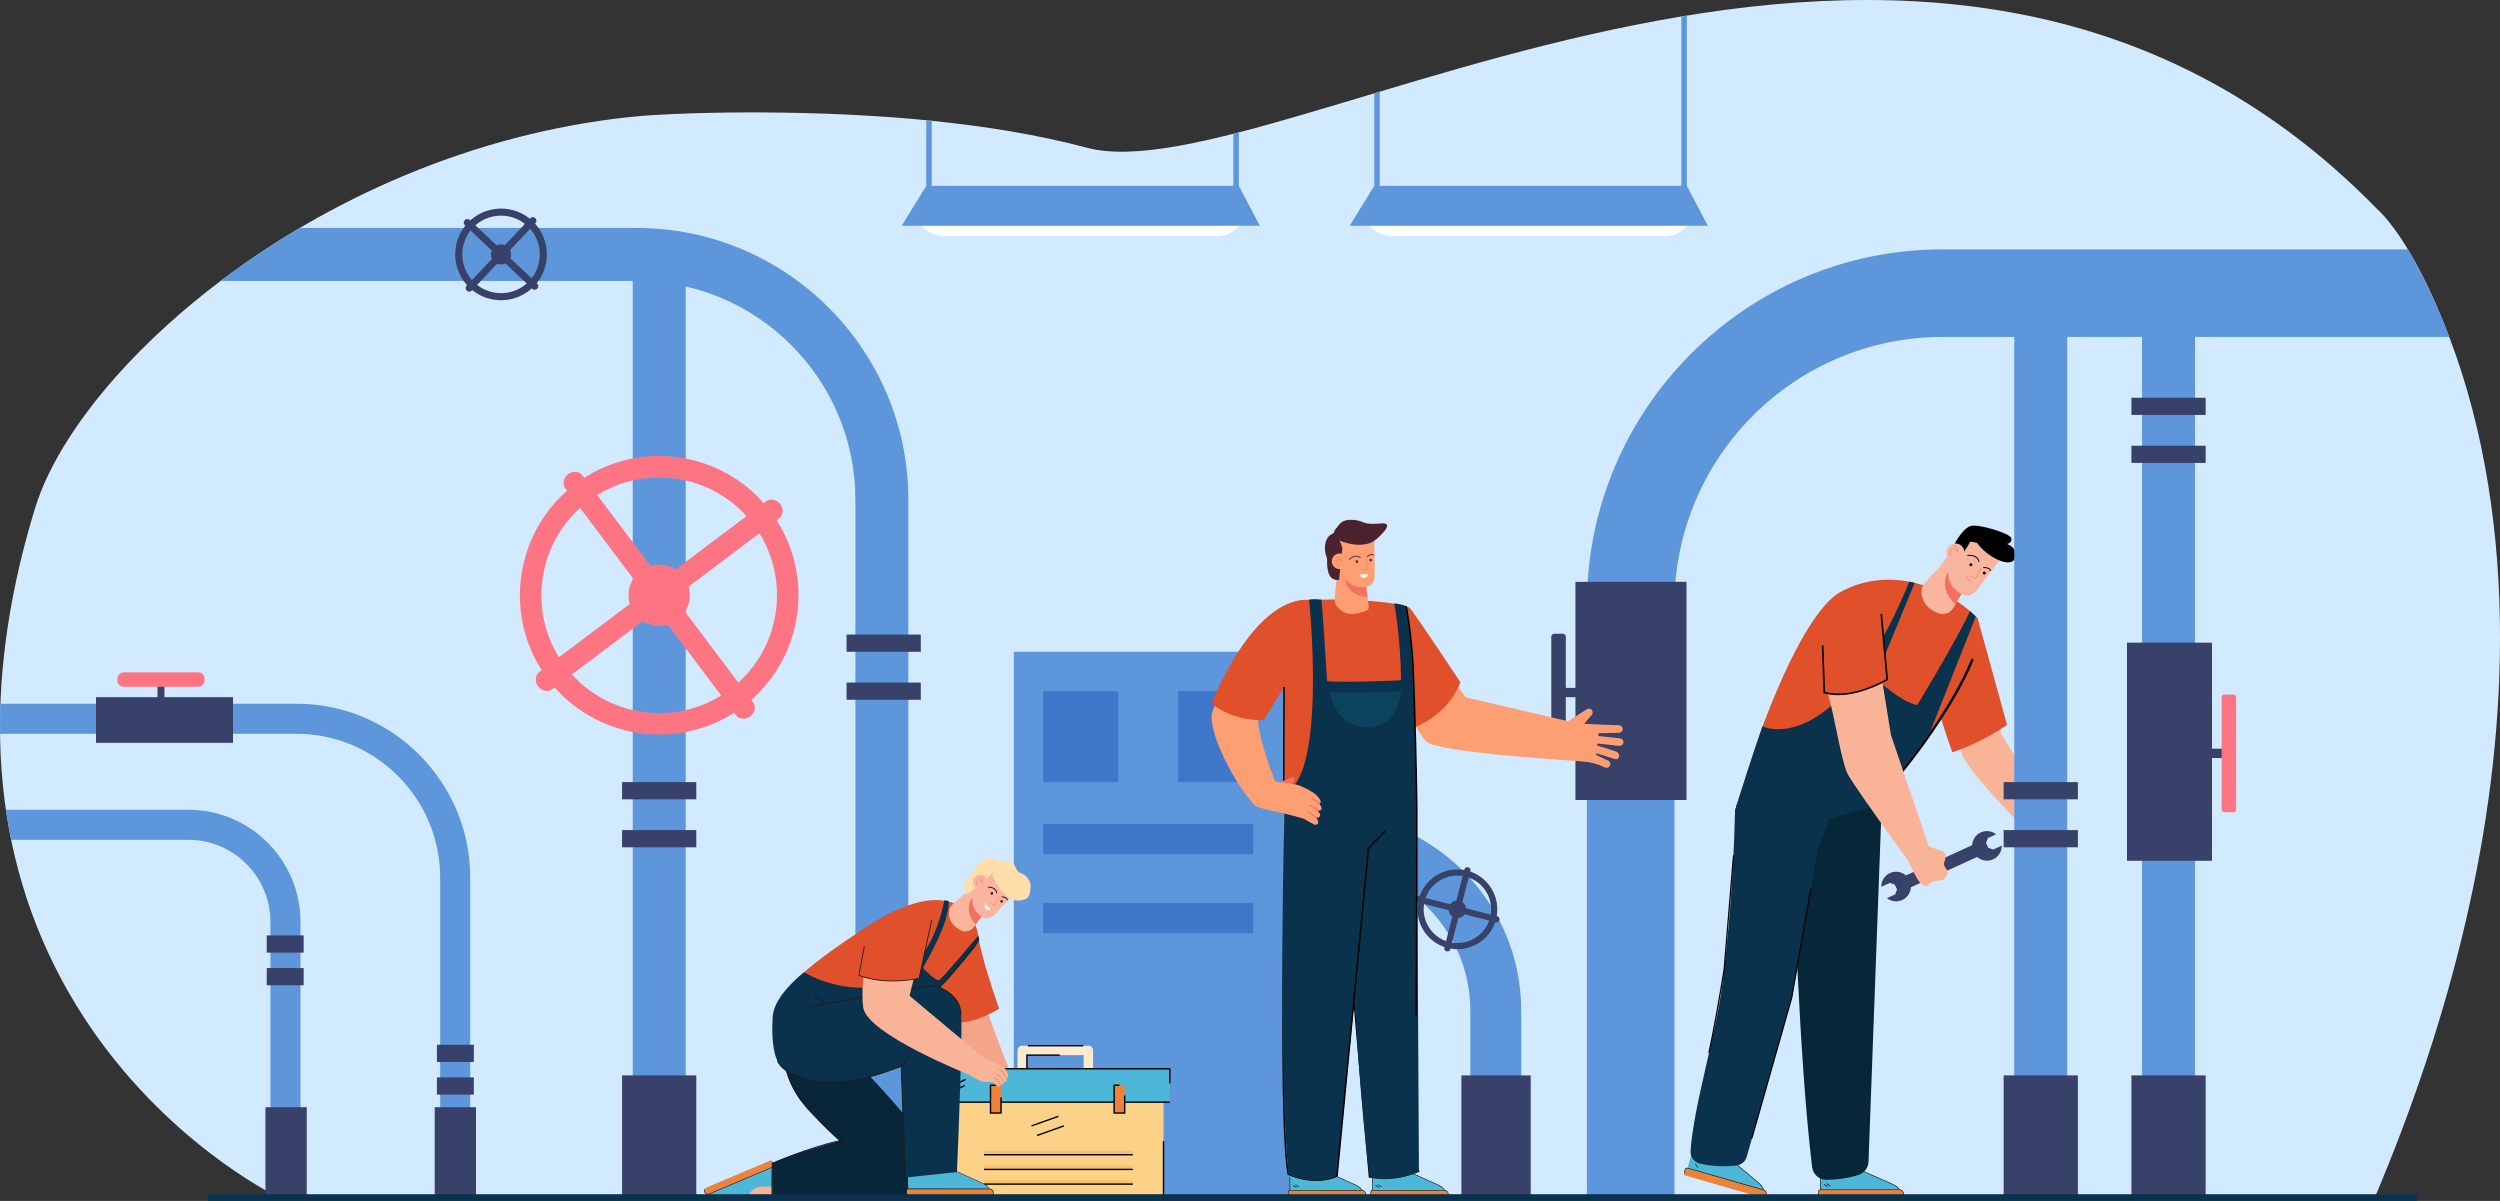 <?xml version="1.0" encoding="UTF-8"?>
<svg xmlns="http://www.w3.org/2000/svg" id="Layer_1" viewBox="0 0 3418.82 1642.34">
  <rect x="0" y="0" width="3418.82" height="1642.34" fill="#333333" stroke="none"/>
  <defs>
    <style>.cls-1{fill:#f4a589;}.cls-2{fill:#f7c26d;}.cls-3{fill:#f9b498;}.cls-4{fill:#f9b59d;}.cls-5{fill:#ed823a;}.cls-6{fill:#f07162;}.cls-7{fill:#fff;}.cls-8{fill:#ffdea9;}.cls-9{fill:#fd7583;}.cls-10{fill:#fbfdfc;}.cls-11{fill:#fcd288;}.cls-12{fill:#fe9f73;}.cls-13{fill:#fdeacf;}.cls-14{fill:#df502b;}.cls-15{fill:#d2eaff;}.cls-16{fill:#21111d;}.cls-17{fill:#20111d;}.cls-18{fill:#3f77cb;}.cls-19{fill:#072738;}.cls-20{fill:#0a324c;}.cls-21{fill:#1d1d1b;}.cls-22{fill:#0e4360;}.cls-23{fill:#374169;}.cls-24{fill:#49263e;}.cls-25{fill:#4c222e;}.cls-26{fill:#5d96db;}.cls-27{fill:#4cb7d8;}</style>
  </defs>
  <g>
    <path class="cls-15" d="M3418.82,873.03c-.24,259.66-69.18,523.69-171.25,764.71-2466.31-.06-1963.85,.64-2869.83-2.17,0,0-2.8-1.35-7.9-4.12-37.15-20.08-196.82-114.88-293.81-307.47-100.07-198.73-92.56-418.06-28.3-628.36,19.94-64.93,65.41-129.21,110.38-180.04,42.68-48.27,92.83-93.12,143.66-131.45,164.06-123.86,368.32-207.49,577.47-225.82,0,0,.11-.01,.33-.02,106.22-7.46,269.57-6.23,394.61,6.9,71.61,7.28,144.81,18.85,211.89,36.78,258.17,69.01,1151.1-543.89,1764.11,83.29,1.49,1.53,46.92,38.1,99.27,175.56,49.13,128.94,69.49,271.48,69.38,412.23Z"></path>
    <path class="cls-26" d="M1242.18,683.38v882.57h-72.41V683.38c0-165.01-134.24-299.24-299.24-299.24H301.76c18.27-13.79,37.33-27.29,57.12-40.38,16.58-10.97,33.67-21.67,51.25-32.04h460.4c204.93,0,371.65,166.73,371.65,371.66Z"></path>
    <rect class="cls-26" x="865.27" y="347.92" width="72.41" height="1289.82"></rect>
    <g>
      <circle class="cls-9" cx="901.47" cy="814.06" r="41.94" transform="translate(75.33 1704.46) rotate(-89.23)"></circle>
      <path class="cls-9" d="M796.54,650.16c-4.39-5.84-13.22-6.61-19.71-1.73-6.49,4.89-8.19,13.58-3.8,19.42l233.37,310.11c4.39,5.84,13.22,6.61,19.71,1.73,6.49-4.89,8.19-13.58,3.8-19.42l-233.37-310.11Z"></path>
      <path class="cls-9" d="M1047.68,685.61l-310.11,233.37c-5.84,4.39-6.61,13.22-1.73,19.71,4.89,6.49,13.58,8.19,19.42,3.8l310.11-233.37c5.84-4.39,6.61-13.22,1.73-19.71s-13.58-8.19-19.42-3.8Z"></path>
      <path class="cls-9" d="M786.88,661.78c-83.97,63.19-100.87,182.91-37.68,266.88,63.19,83.97,182.91,100.87,266.88,37.68,83.97-63.19,100.87-182.91,37.68-266.88-63.19-83.97-182.91-100.87-266.88-37.68Zm211.5,281.05c-71,53.43-172.24,39.14-225.67-31.86-53.43-71-39.14-172.24,31.86-225.67,71-53.43,172.24-39.14,225.67,31.86,53.43,71,39.14,172.24-31.86,225.67Z"></path>
    </g>
    <g>
      <path class="cls-23" d="M675.14,338.45c-5.23,5.54-4.98,14.28,.57,19.51,5.54,5.23,14.28,4.98,19.51-.57,5.23-5.54,4.98-14.28-.57-19.51-5.54-5.23-14.28-4.98-19.51,.57Z"></path>
      <path class="cls-23" d="M642.06,300.58c-1.75-1.65-4.65-1.41-6.49,.53-1.83,1.94-1.9,4.86-.16,6.51l92.88,87.64c1.75,1.65,4.65,1.41,6.49-.53,1.83-1.94,1.9-4.86,.16-6.51l-92.88-87.64Z"></path>
      <path class="cls-23" d="M725.47,298.16l-87.64,92.88c-1.65,1.75-1.41,4.65,.53,6.49,1.94,1.83,4.86,1.9,6.51,.16l87.64-92.88c1.65-1.75,1.41-4.65-.53-6.49-1.94-1.83-4.86-1.9-6.51-.16Z"></path>
      <path class="cls-23" d="M639.57,304.89c-23.73,25.15-22.57,64.92,2.58,88.64,25.15,23.73,64.92,22.57,88.64-2.58,23.73-25.15,22.57-64.92-2.58-88.64-25.15-23.73-64.92-22.57-88.64,2.58Zm84.18,79.42c-20.07,21.27-53.69,22.24-74.96,2.18-21.27-20.07-22.24-53.69-2.18-74.96,20.07-21.27,53.69-22.24,74.96-2.18,21.27,20.07,22.24,53.69,2.18,74.96Z"></path>
    </g>
    <rect class="cls-23" x="850.72" y="1470.63" width="101.5" height="167.11"></rect>
    <rect class="cls-23" x="850.72" y="1069.58" width="101.5" height="23.52"></rect>
    <rect class="cls-23" x="850.72" y="1135.18" width="101.5" height="23.52"></rect>
    <rect class="cls-26" x="2929.33" y="347.92" width="72.41" height="1289.82"></rect>
    <rect class="cls-23" x="2914.79" y="1470.63" width="101.5" height="167.11"></rect>
    <rect class="cls-23" x="2914.79" y="543.93" width="101.5" height="23.52"></rect>
    <rect class="cls-23" x="2914.79" y="609.54" width="101.5" height="23.52"></rect>
    <rect class="cls-23" x="1157.7" y="867.81" width="101.5" height="23.52"></rect>
    <rect class="cls-23" x="1157.7" y="933.42" width="101.5" height="23.52"></rect>
    <rect class="cls-26" x="1386.39" y="891.33" width="381.04" height="746.41"></rect>
    <path class="cls-26" d="M2080.35,1637.74h-69.63v-255.5c0-110.55-89.94-200.49-200.49-200.49h-170.71v-69.63h170.71c148.94,0,270.11,121.17,270.11,270.11v255.5Z"></path>
    <g>
      <path class="cls-23" d="M1981.36,1240.52c-1.65,6.42,2.23,12.97,8.65,14.61,6.42,1.65,12.97-2.23,14.61-8.65,1.65-6.42-2.23-12.97-8.65-14.61-6.42-1.65-12.97,2.23-14.61,8.65Z"></path>
      <path class="cls-23" d="M1940.21,1225.63c-2.03-.52-4.14,.89-4.72,3.14-.58,2.25,.6,4.5,2.62,5.02l107.65,27.58c2.03,.52,4.14-.89,4.72-3.14,.58-2.25-.6-4.5-2.62-5.02l-107.65-27.58Z"></path>
      <path class="cls-23" d="M2002.7,1188.63l-27.58,107.65c-.52,2.03,.89,4.14,3.14,4.72,2.25,.58,4.5-.6,5.02-2.62l27.58-107.65c.52-2.03-.89-4.14-3.14-4.72-2.25-.58-4.5,.6-5.02,2.62Z"></path>
      <path class="cls-23" d="M1940.13,1229.96c-7.47,29.15,10.17,58.94,39.32,66.41,29.15,7.47,58.94-10.17,66.41-39.32,7.47-29.15-10.17-58.94-39.32-66.41-29.15-7.47-58.94,10.17-66.41,39.32Zm97.57,25c-6.32,24.65-31.51,39.56-56.15,33.25-24.65-6.32-39.56-31.51-33.25-56.16,6.32-24.65,31.51-39.56,56.15-33.25,24.65,6.32,39.56,31.51,33.25,56.15Z"></path>
    </g>
    <rect class="cls-18" x="1426.62" y="945.17" width="102.74" height="124.4"></rect>
    <rect class="cls-18" x="1611.06" y="945.17" width="102.74" height="124.4"></rect>
    <rect class="cls-18" x="1426.62" y="1126.73" width="287.18" height="41.48"></rect>
    <rect class="cls-18" x="1426.62" y="1234.77" width="287.18" height="41.48"></rect>
    <path class="cls-26" d="M3349.44,460.81h-693.12c-202.08,0-366.47,164.4-366.47,366.47v810.46h-119.76V827.27c0-268.11,218.12-486.23,486.23-486.23h636.59c21.3,36.48,40.05,76.47,56.53,119.76Z"></path>
    <rect class="cls-23" x="2121.45" y="866.61" width="19.81" height="160.92" rx="4.06" ry="4.06"></rect>
    <rect class="cls-23" x="2131.36" y="940.67" width="28.88" height="12.79"></rect>
    <rect class="cls-23" x="3019.17" y="1023.85" width="28.88" height="12.79"></rect>
    <rect class="cls-23" x="1998.5" y="1470.63" width="94.77" height="167.11"></rect>
    <rect class="cls-23" x="2154.46" y="795.66" width="151.84" height="298.33"></rect>
    <rect class="cls-23" x="2908.71" y="878.84" width="116.24" height="298.33"></rect>
    <rect class="cls-9" x="3038.15" y="949.79" width="19.81" height="160.92" rx="3.56" ry="3.56" transform="translate(6096.11 2060.5) rotate(180)"></rect>
    <g>
      <path class="cls-3" d="M2809.73,1122.5l-.28,.49c-6.22,10.73-13.95,16.5-19.7,19.52-4.71,2.48-8.06,3.11-8.14,3.12l-.29,.05-.23-.22c-3.65-3.58-89.52-88.05-98.48-115.15-.84-2.55-1.82-5.74-2.91-9.42,12.88-5.41,33.06-15.62,53.58-32.78l3.57,15.77,72.87,118.62Z"></path>
      <path class="cls-14" d="M2744.73,991.33c-28.68,19.68-56.88,31.39-74.87,37.6-14.48-40.31-42.14-132.1-42.44-133.13l77.07-50.23,40.23,145.77Z"></path>
      <path class="cls-14" d="M2696,900.58c-11.73,28.75-28.59,59.6-39.89,79.21-.99,.31-1.54,.46-1.54,.46l-16.01,22.91-4.45,6.37-32.87,47.04-37.41,85.98c-24.84,7.66-49.77,8.62-73.02,5.83-44.19-5.25-82.37-23.94-102.61-35.6-7.1-4.1-12-7.32-14.16-8.79,.39-1.26,.82-2.67,1.31-4.26,5.73-18.4,18.32-58.24,34.83-106.31,.01-.05,.03-.09,.05-.14,28.44-74.79,69.11-163.82,107.75-184.36,31.26-16.61,63.6-19.09,93.19-13.44h0c.11,.02,.22,.05,.32,.07,2.25,.42,4.48,.9,6.69,1.43l.19,.05c29.77,7.09,56.36,22.14,75.69,38.73h.01c2.77,2.4,5.4,4.81,7.87,7.24l.02,.02c.86,.85,1.7,1.69,2.52,2.55,1.92,11.95,1.56,30.37-8.49,55.02Z"></path>
      <path d="M2560.48,1100.35c-4.46,1.67-50.58,18-136.03,14.78l-.13,3.35c7.65,.29,15,.42,22.02,.42,75.97,0,115.31-15.41,115.73-15.58l.36-.15,.26-.29c106.79-119.13,136.17-200.39,136.45-201.2l-3.16-1.11c-.28,.8-29.45,81.36-135.51,199.77Z"></path>
      <path class="cls-4" d="M2660.93,763.55l-8.27,11.7s-20.88,20.74-23.49,26.41c-2.61,5.68-2.98,20.72,9.96,30.57,4.08,3.1,8.21,5.14,11.95,6.48,7.65,2.74,16.17-.49,20.26-7.51l11.02-18.88c12.56,7,21.87-6.36,21.87-6.36l30.63-40.28-38.87-45.18-35.06,43.05Z"></path>
      <path class="cls-6" d="M2664.47,781.34s-15.72,22.25,9.77,44.9l8.13-13.93s-20.24-9.82-17.9-30.97Z"></path>
      <path d="M2690.89,759c-.37,.06-.62,.41-.56,.77,.03,.18,.12,.33,.26,.43,.14,.11,.33,.16,.52,.13,.49-.08,12.1-1.77,14.43,7.64,.09,.36,.46,.59,.82,.5,.36-.09,.58-.46,.49-.82-2.63-10.62-15.82-8.67-15.95-8.65Z"></path>
      <path d="M2673.25,743.23l9.8,11.28,.45,3.78s13.84-20.29,14.56-25.79c.73-5.51-24.81,10.73-24.81,10.73Z"></path>
      <path d="M2712.61,775.49c-.37,.02-.66,.35-.63,.72,.01,.2,.11,.38,.27,.5,.13,.1,.28,.15,.45,.14,.08,0,7.69-.44,8.57,3.68,.08,.37,.44,.6,.81,.52,.37-.08,.6-.44,.52-.8-1.13-5.26-9.63-4.78-9.99-4.75Z"></path>
      <path d="M2696.4,770.66c-.89-.68-2.17-.51-2.85,.39-.68,.89-.51,2.17,.39,2.85,.89,.68,2.17,.51,2.85-.39,.68-.89,.51-2.17-.39-2.85Z"></path>
      <path d="M2714.84,782.12c-.89-.68-2.17-.51-2.85,.39-.68,.89-.51,2.17,.39,2.85,.89,.68,2.17,.51,2.85-.39,.68-.89,.51-2.17-.39-2.85Z"></path>
      <path class="cls-4" d="M2681.53,745.68c-5.36-4.08-13.02-3.04-17.1,2.33-4.08,5.36-3.04,13.02,2.33,17.1,5.36,4.08,13.02,3.04,17.1-2.33,4.08-5.36,3.04-13.02-2.33-17.1Z"></path>
      <path class="cls-6" d="M2672.69,746.27c-.18-.06-.37,.03-.43,.21-.06,.18,.03,.37,.21,.43,.03,.01,2.99,1.05,4.1,3.56,.51,1.16,.56,2.46,.14,3.88-.5-1.42-1.8-3.76-4.96-4.06-2.14-.2-4.07,1.08-4.91,3.27-.71,1.85-.51,4.39,1.5,5.93,.02,.01,.04,.03,.06,.04,.15,.11,.36,.08,.47-.07,.11-.15,.08-.36-.07-.47-.02-.02-.04-.03-.06-.04-1.85-1.41-1.85-3.65-1.28-5.14,.55-1.44,1.98-3.05,4.21-2.84,4.02,.38,4.62,4.38,4.64,4.55l.17,1.21,.48-1.12c.85-1.99,.93-3.82,.21-5.42-1.24-2.78-4.36-3.87-4.5-3.92Z"></path>
      <path class="cls-6" d="M2709.71,776.35c-.16-.09-.37-.04-.46,.13l-7.97,14.03-6.77-2.32c-.18-.06-.37,.03-.43,.21-.05,.14,0,.29,.12,.38,.03,.02,.06,.04,.1,.05l7.3,2.51,8.25-14.51c.09-.16,.04-.37-.13-.46Z"></path>
      <path d="M2744.67,743.86s7.28-1.22,5.93-7.8c-1.35-6.59-43.96-19.52-55.11-16.87-11.15,2.65-22.25,24.05-22.25,24.05,16.8-5.9,30.63-.59,30.63-.59,12.91,18.55,45.43,35.34,51.41,21.21,5.98-14.13-10.62-19.99-10.62-19.99Z"></path>
      <path class="cls-6" d="M2695.81,795.69c-.06-.04-6.04-4.38-6.58-7.57-.05-.21-.23-.34-.43-.31-.2,.04-.34,.23-.31,.43,.61,3.49,6.63,7.87,6.88,8.05,.17,.12,.4,.08,.52-.09,.07-.1,.09-.23,.05-.34-.02-.07-.07-.14-.14-.19Z"></path>
      <polygon class="cls-12" points="2489.48 1563.35 2490.32 1620.24 2543.89 1619.5 2542.82 1555.92 2489.48 1563.35"></polygon>
      <polygon class="cls-12" points="2309.92 1593.82 2363.53 1604.62 2375.91 1542.26 2321.11 1538.03 2309.92 1593.82"></polygon>
      <path class="cls-5" d="M2597.45,1627.04h-7.5l-34.83-20.75-19.05,20.75h-46.97c-1.17,0-2.12,.95-2.12,2.12v7.12c0,.8,.65,1.45,1.45,1.45h109.22c3.3,0,5.9-2.99,5.24-6.4-.49-2.54-2.86-4.29-5.44-4.29Z"></path>
      <path class="cls-27" d="M2583.63,1617.58l-39.88-17.69c-16.06,15.64-34.28,2.72-34.28,2.72-12.05-5.44-19.96,5.21-19.96,5.21v19.28h108.01c-2.96-5.87-13.9-9.52-13.9-9.52Z"></path>
      <rect x="2489.11" y="1607.82" width=".8" height="19.19"></rect>
      <path d="M2509.69,1602.28l-.45,.66c6.41,4.41,13.07,5.09,16.56,5.09,1.53,0,2.45-.13,2.48-.14l-.12-.79c-.09,.01-9.51,1.33-18.46-4.83Z"></path>
      <rect x="2496.49" y="1618.38" width=".8" height="6.14" transform="translate(-243.44 2785.13) rotate(-56.01)"></rect>
      <rect x="2500.15" y="1617.41" width=".8" height="6.14" transform="translate(-241.03 2787.73) rotate(-56.01)"></rect>
      <path d="M2597.65,1626.68h-108c-1.7,0-3.08,1.38-3.08,3.08v5.33h.8v-5.33c0-1.26,1.02-2.28,2.28-2.28h108c2.73,0,4.95,2.22,4.95,4.95,0,1.45-.64,2.83-1.75,3.77l.52,.61c1.29-1.09,2.03-2.69,2.03-4.38,0-3.17-2.58-5.75-5.75-5.75Z"></path>
      <path d="M2587.57,1618.75c-8.02-3.42-43.31-19.07-43.66-19.23l-.33,.73c.36,.16,35.65,15.81,43.67,19.23,7.85,3.35,10.01,7.72,10.03,7.76l.72-.34c-.09-.19-2.28-4.67-10.44-8.15Z"></path>
      <path class="cls-5" d="M2411.49,1627.2l-7.21-2.08-27.74-29.57-24.04,14.67-45.14-12.99c-1.13-.32-2.3,.33-2.63,1.45l-1.97,6.84c-.22,.77,.22,1.58,.99,1.8l104.96,30.21c3.17,.91,6.5-1.24,6.81-4.7,.23-2.57-1.56-4.91-4.04-5.63Z"></path>
      <path class="cls-27" d="M2400.82,1614.29l-33.43-28.03c-19.76,10.59-33.69-6.87-33.69-6.87-10.07-8.56-20.62-.51-20.62-.51l-5.33,18.53,103.8,29.88c-1.22-6.46-10.72-12.99-10.72-12.99Z"></path>
      <path d="M2334,1579.13l-.62,.51c4.94,6.02,11.15,8.51,14.5,9.47,1.47,.42,2.39,.55,2.42,.56l.1-.79c-.09-.01-9.51-1.35-16.4-9.75Z"></path>
      <rect x="2319.78" y="1591.02" width=".8" height="6.14" transform="translate(-482.08 1861.83) rotate(-39.95)"></rect>
      <path d="M2411.78,1626.91l-103.78-29.87c-1.63-.47-3.34,.48-3.81,2.11l-1.47,5.12,.77,.22,1.47-5.12c.35-1.21,1.61-1.91,2.82-1.56l103.78,29.87c2.62,.75,4.14,3.5,3.38,6.12-.4,1.4-1.39,2.54-2.72,3.14l.33,.73c1.54-.69,2.69-2.02,3.16-3.65,.88-3.04-.89-6.23-3.93-7.11Z"></path>
      <path d="M2404.29,1616.5c-6.76-5.51-36.34-30.31-36.64-30.56l-.51,.61c.3,.25,29.88,25.05,36.65,30.56,6.62,5.39,7.49,10.18,7.49,10.23l.79-.13c-.03-.21-.9-5.12-7.78-10.72Z"></path>
      <path class="cls-19" d="M2560.54,1095.28c-1.91-12.45-12.11-20.23-23.87-15.72l-73.68,28.3c-7.86,3.02-12.94,10.68-12.66,19.1,2,58.75,9.52,318.74,27.79,469.11,1.2,9.91,9.6,17.39,19.59,17.36,11.05-.03,26.43-1.35,43.46-6.55,8.23-2.51,13.95-10,14.09-18.61l17.47-472.9c.02-1.11-13.87-15.9-14.04-17l1.86-3.1Z"></path>
      <path class="cls-20" d="M2522.44,1056.57l-21.83,63.35-9.81,28.46-5.69,16.51-34.81,199.19-61.35,217.02c-1.6,6.85-7.34,11.95-14.33,12.78-20.6,2.42-38.22,.02-49.65-2.52-8.08-1.79-13.64-9.18-13.07-17.43,4.22-62.27,34.28-156.5,43.43-227.97,13.57-106.02,16.65-203.88,17.31-235.13,.01-.88,.03-1.69,.05-2.45,.34-1.1,.79-2.56,1.35-4.37,.39-1.26,.82-2.67,1.31-4.26l147.09-43.17Z"></path>
      <path d="M2476.42,1214.7c-.46-.07-.9,.23-.98,.69l-25.95,148.49-54.51,192.12c-.13,.45,.13,.92,.57,1.05,.08,.02,.16,.03,.24,.03,.37,0,.7-.24,.81-.61l54.52-192.16v-.05s25.98-148.59,25.98-148.59c.08-.46-.23-.9-.69-.98Z"></path>
      <path d="M2370.66,1169.54c-.47-.05-.88,.31-.91,.77l-12.7,154.15c-.06,.78-.11,1.33-.11,1.72,0,0,0,0,0,0h0c-.1,.4-.19,.98-.33,1.84-4.89,29.67-14.05,83.53-20.38,110.94-.1,.46,.18,.91,.64,1.02,.06,.02,.13,.02,.19,.02,.39,0,.74-.26,.83-.66,6.34-27.46,15.5-81.36,20.4-111.05,.07-.44,.13-.81,.18-1.1h.04s.09-.83,.09-.83c0-.02,0-.04,0-.05,.14-1.86,12.71-154.33,12.84-155.87,.04-.47-.31-.88-.77-.91Z"></path>
      <path class="cls-23" d="M2718.99,1159.3l-3-6.48,2.48-6.74,11.28-5.22c-5.79-4.55-13.87-5.78-21.02-2.47-7.08,3.27-11.36,10.12-11.71,17.4l-90.6,41.42c-5.84-5.18-14.41-6.72-21.94-3.23-7.53,3.49-11.91,11.01-11.74,18.82l11.75-5.44,6.72,2.47,3,6.48-2.48,6.74-11.28,5.22c5.79,4.55,13.87,5.78,21.02,2.47,7.08-3.27,11.36-10.12,11.71-17.4l90.6-41.42c5.84,5.18,14.41,6.72,21.94,3.23,7.53-3.49,11.91-11.01,11.74-18.82l-11.75,5.44-6.72-2.47Z"></path>
      <path class="cls-3" d="M2659.02,1178.68c2.23-4.62,1.8-11.99-.32-13.24-2.12-1.24-20.55-7.99-20.55-7.99l-30.29,15.95s12.35,28.58,18.49,34.31c6.14,5.73,7.96,4.65,12.49,.55,4.54-4.1,13.32-3.7,17.8-4.87,4.48-1.17,7.89-11.04,6.46-13.06-1.43-2.02-6.33-7.03-4.09-11.65Z"></path>
      <path class="cls-20" d="M2701.97,843.01l-63.41,160.14-.46,1.14-4,5.23-71.4,93.37s-38.55,10.66-62.1,17.02c-10.02,2.71-17.32,4.64-17.78,4.64-1.15,0-64.14-7.92-94.64-11.77-7.92-1-13.67-1.74-15.55-1.96,.01-.88,.03-1.69,.05-2.45,.34-1.1,.79-2.56,1.35-4.37,.39-1.26,.82-2.67,1.31-4.26,5.73-18.4,18.32-58.24,34.83-106.31,.01-.05,.03-.09,.05-.14,0,0,98.9,48.68,200.95-197.78h0s.32,.06,.32,.06l6.69,1.43,.19,.05-53.84,130.65s36.03,32.98,57.34,36.53c0,0,52.3-85.88,72.2-128.46h.01s7.87,7.24,7.87,7.24l.02,.02Z"></path>
      <path class="cls-3" d="M2574.35,933.43c-9.55,2.34-35.25,19.28-74.87,13.98,10.46,36.06,18.73,96.98,28.45,113.23,14.84,24.84,81.67,116.65,81.67,116.65l20.22-4.17,9.83-10.01-53.78-158.13-11.51-71.56Z"></path>
      <polygon class="cls-14" points="2557.77 844.3 2573.37 846.83 2580.77 929.2 2559.49 939.59 2539.1 946.29 2525.64 948.85 2512.95 949.6 2502.4 948.7 2557.77 844.3"></polygon>
      <path d="M2513.89,950.72c-6.58,0-13.15-.79-19.45-2.67l-.79-.23-2.31-65.26,2.28-.08,2.25,63.62c34.94,9.86,78.09-14.24,83.69-17.51l-7.99-88.81,2.27-.21,8.11,90.23-.6,.37c-.4,.25-34.05,20.54-67.48,20.54Z"></path>
    </g>
    <rect class="cls-26" x="2754.57" y="347.92" width="72.41" height="1289.82"></rect>
    <rect class="cls-23" x="2740.03" y="1470.63" width="101.5" height="167.11"></rect>
    <rect class="cls-23" x="2740.03" y="1069.58" width="101.5" height="23.52"></rect>
    <rect class="cls-23" x="2740.03" y="1135.18" width="101.5" height="23.52"></rect>
    <g>
      <path class="cls-12" d="M1656.75,979.55c.56,38.3,41.67,105.58,60.84,123.19l27.68-32.09c-7.7-13.14-29.45-81.66-23.92-90.31,5.33-8.34,18.19-31.72,29.42-49.64-11.55-4.27-37-16.73-54.63-32.09-11.33,21.25-39.55,69.87-39.39,80.94Z"></path>
      <path class="cls-12" d="M2215.46,1009.71l-28.73-3.12c-.69-.08-1.19-.7-1.12-1.39l.15-1.34c.07-.63,.59-1.11,1.22-1.12l26.84-.59c2.76-.06,5.13-2.2,5.25-4.96,.13-3.02-2.32-5.48-5.3-5.42,0,0-40.98-1.29-47.37-2.02l9.73-11.41c2.23-1.8,2.59-5.06,.79-7.29-1.8-2.23-5.06-2.59-7.29-.79l-28.29,17.76c-1.46,1.17-1.87,4.89-1.49,7.95-5.62,30.09-6.24,34.77-7,43.03l32.63,2.44c9.42,.7,18.62,3.11,27.18,7.11l2.15,1c2.7,1.26,5.93,0,7.03-2.82,1.01-2.57-.3-5.48-2.8-6.65l-15.57-7.28c-.49-.23-.78-.74-.72-1.28,.09-.79,.87-1.3,1.63-1.07l24.22,7.61c2.78,.87,5.3-.78,5.62-3.67,.31-2.89-1.7-5.97-4.47-6.84l-24.7-7.76c-.57-.18-.94-.74-.87-1.34l.05-.42c.08-.69,.7-1.19,1.39-1.12l28.55,3.1c2.75,.3,5.37-1.51,5.85-4.24,.52-2.98-1.59-5.74-4.55-6.06Z"></path>
      <path class="cls-12" d="M1958.12,886.46l-55.91,41.17s33.47,72.41,48.44,86.63c14.97,14.22,185.01,24.94,185.01,24.94l8.47-52.94-139.78-32.68-46.23-67.12Z"></path>
      <polygon class="cls-12" points="1763.67 1574.94 1764.39 1621.77 1814.05 1621.09 1813.14 1568.76 1763.67 1574.94"></polygon>
      <polygon class="cls-12" points="1876.08 1574.94 1876.79 1621.77 1926.46 1621.09 1925.55 1568.76 1876.08 1574.94"></polygon>
      <g>
        <path class="cls-5" d="M1862.51,1627.73h-6.85l-31.81-19.43-17.39,19.43h-42.89c-1.07,0-1.94,.89-1.94,1.99v6.67c0,.75,.59,1.36,1.33,1.36h99.73c3.01,0,5.39-2.8,4.79-6-.44-2.38-2.61-4.02-4.97-4.02Z"></path>
        <path class="cls-27" d="M1849.89,1618.86l-36.42-16.57c-14.66,14.65-31.3,2.54-31.3,2.54-11-5.09-18,2.63-18,2.63l-.22,20.31h98.63c-2.7-5.49-12.69-8.92-12.69-8.92Z"></path>
        <rect x="1763.59" y="1609.72" width=".73" height="17.97"></rect>
        <path d="M1782.38,1604.53l-.41,.62c5.86,4.13,11.93,4.77,15.12,4.77,1.39,0,2.23-.12,2.26-.13l-.11-.74c-.08,.01-8.68,1.25-16.85-4.52Z"></path>
        <polygon points="1768.17 1621.19 1772.82 1624.41 1773.23 1623.79 1768.58 1620.57 1768.17 1621.19"></polygon>
        <polygon points="1771.5 1620.28 1776.15 1623.5 1776.56 1622.88 1771.91 1619.66 1771.5 1620.28"></polygon>
        <path d="M1862.7,1627.38h-98.61c-1.55,0-2.81,1.29-2.81,2.89v4.99h.73v-4.99c0-1.18,.93-2.14,2.08-2.14h98.61c2.49,0,4.52,2.08,4.52,4.63,0,1.36-.58,2.65-1.6,3.53l.47,.57c1.18-1.02,1.85-2.52,1.85-4.1,0-2.97-2.35-5.38-5.25-5.38Z"></path>
        <path d="M1853.49,1619.96c-7.32-3.2-39.54-17.86-39.87-18.01l-.3,.68c.33,.15,32.55,14.81,39.88,18.01,7.17,3.14,9.14,7.23,9.16,7.27l.66-.32c-.08-.18-2.08-4.38-9.53-7.64Z"></path>
      </g>
      <g>
        <path class="cls-5" d="M1975.45,1627.73h-6.85l-31.81-19.43-17.39,19.43h-42.89c-1.07,0-1.94,.89-1.94,1.99v6.67c0,.75,.59,1.36,1.33,1.36h99.73c3.01,0,5.39-2.8,4.79-6-.44-2.38-2.61-4.02-4.97-4.02Z"></path>
        <path class="cls-27" d="M1962.83,1618.86l-36.42-16.57c-14.66,14.65-31.3,2.54-31.3,2.54-11-5.09-18.22,4.88-18.22,4.88v18.06h98.63c-2.7-5.49-12.69-8.92-12.69-8.92Z"></path>
        <rect x="1876.53" y="1609.72" width=".73" height="17.97"></rect>
        <path d="M1895.32,1604.53l-.41,.62c5.86,4.13,11.93,4.77,15.12,4.77,1.39,0,2.23-.12,2.26-.13l-.11-.74c-.08,.01-8.68,1.25-16.85-4.52Z"></path>
        <polygon points="1881.11 1621.19 1885.76 1624.41 1886.17 1623.79 1881.51 1620.57 1881.11 1621.19"></polygon>
        <polygon points="1884.44 1620.28 1889.09 1623.5 1889.5 1622.88 1884.85 1619.66 1884.44 1620.28"></polygon>
        <path d="M1975.63,1627.38h-98.61c-1.55,0-2.81,1.29-2.81,2.89v4.99h.73v-4.99c0-1.18,.93-2.14,2.08-2.14h98.61c2.49,0,4.52,2.08,4.52,4.63,0,1.36-.58,2.65-1.6,3.53l.47,.57c1.18-1.02,1.85-2.52,1.85-4.1,0-2.97-2.35-5.38-5.25-5.38Z"></path>
        <path d="M1966.43,1619.96c-7.32-3.2-39.54-17.86-39.87-18.01l-.3,.68c.33,.15,32.55,14.81,39.88,18.01,7.17,3.14,9.14,7.23,9.16,7.27l.66-.32c-.08-.18-2.08-4.38-9.53-7.64Z"></path>
      </g>
      <g>
        <path class="cls-16" d="M1765.74,833.67c-.48,.15-11.74,3.88-18.87,13.39-.24,.31-.17,.76,.14,.99,.13,.1,.28,.14,.43,.14,.22,0,.43-.1,.57-.28,6.86-9.14,18.06-12.86,18.17-12.89,.37-.12,.58-.52,.46-.89-.12-.37-.52-.58-.89-.46Z"></path>
        <path class="cls-16" d="M1767.08,840.24c-.48,.15-11.74,3.88-18.87,13.39-.24,.31-.17,.76,.14,.99,.13,.1,.28,.14,.43,.14,.22,0,.43-.1,.57-.28,6.86-9.14,18.06-12.86,18.17-12.89,.37-.12,.58-.52,.46-.89-.12-.37-.52-.58-.89-.46Z"></path>
      </g>
      <path class="cls-14" d="M1927.41,831.07c-12.59-8.74-91.27-11.24-91.27-11.24-.01,0-.01,0-.02,0-.84,.02-17.05-.21-33.74,.3l-17.4,.15h-.86c-13.13,.28-50.21,7.1-92.37,73.4h0c-7.47,11.74-15.09,25.35-22.77,41.12-4.07,8.35-8.15,17.3-12.23,26.91,1.63,1.36,25.46,23.47,71.38,23.21,1.87-2.99,26.11-42.77,27.86-45.52l.4,151.46,.49,73.38s52.91,11.22,79-.75c0,0,.37-11.4,.91-30.04h46.87c.68,10.37,1.37,18.39,2.06,23.27,0,0,20.06-10.16,52.06-21.36,0,0,.18-50.14-1.93-106.82-3.32-89.14-2.94-60.22-3.23-86.49l1.91,52.35s43.76-14.3,62.7-61.28c0,0-66.27-100.2-69.81-102.05Z"></path>
      <rect x="1682.85" y="1011.31" width="145.9" height="2.06" transform="translate(738.19 2765.1) rotate(-89.83)"></rect>
      <path d="M1873.77,1608.6l-21.49-241.43-1.45,3.48,21.02,239.73,.79,.13c.16,.03,7.73,1.26,18.95,1.26,13.49,0,32.27-1.78,49.83-9.6l-.84-1.89c-28.99,12.9-61.4,9.07-66.81,8.3Z"></path>
      <path d="M1828.25,1607.14c-29.4,13.36-61.32-.23-65.56-2.16-12.54-69.82-4.47-407.09-4.39-410.5,.01-.58-.44-1.06-1.02-1.07h-.03c-.57,0-1.03,.45-1.05,1.02-.08,3.42-8.2,342.63,4.52,411.46l.1,.52,.47,.23c.25,.12,17.43,8.39,38.78,8.39,9.24,0,19.27-1.55,29.04-5.99,.53-.24,.76-.86,.52-1.38-.24-.53-.86-.76-1.38-.52Z"></path>
      <g>
        <path class="cls-12" d="M1879.39,733.88l-51.1-2.2-1.11,48.63,.57,12.54s-3.29,25.57-2.05,30.9c1.24,5.33,9.08,15.94,23.33,15.79,4.49-.05,8.45-.86,11.75-1.94,6.77-2.22,11.86-1.97,10.92-9.03l-3.47-26.05c12.45-1.91,11.71-16.16,11.71-16.16l-.56-52.48Z"></path>
        <path class="cls-25" d="M1844.88,764.65c-.22,.24-.21,.61,.03,.84,.12,.11,.27,.16,.41,.16,.16,0,.31-.06,.43-.19,.3-.32,7.42-7.73,14.09-2.47,.26,.2,.63,.16,.83-.1,.2-.26,.16-.63-.1-.83-7.53-5.93-15.61,2.51-15.69,2.59Z"></path>
        <path class="cls-25" d="M1869.35,760.79c-.25,.22-.27,.59-.05,.84,.12,.13,.28,.2,.45,.2,.14,0,.28-.05,.39-.15,.05-.04,5.08-4.44,7.91-2.06,.25,.21,.63,.18,.84-.07,.21-.25,.18-.62-.07-.84-3.61-3.03-9.23,1.87-9.46,2.08Z"></path>
        <path class="cls-25" d="M1855.55,766.16c-.98,.01-1.77,.82-1.76,1.8,.01,.98,.82,1.77,1.8,1.76,.98-.01,1.77-.82,1.76-1.8-.01-.98-.82-1.77-1.8-1.76Z"></path>
        <path class="cls-25" d="M1874.46,764.18c-.98,.01-1.77,.82-1.76,1.8,.01,.98,.82,1.77,1.8,1.76,.98-.01,1.77-.82,1.76-1.8-.01-.98-.82-1.77-1.8-1.76Z"></path>
        <path class="cls-25" d="M1830.52,728.06s-13.72-.51-17.4,12.72c-3.69,13.24,1.53,20.09,1.71,24.03,.17,3.93-2.21,30.48,16.39,28.31l4.56-43.86-6.67-17.37,1.41-3.82Z"></path>
        <path class="cls-12" d="M1831.83,756.88c-5.9,.06-10.64,4.9-10.57,10.8,.06,5.9,4.9,10.64,10.8,10.57,5.9-.06,10.64-4.9,10.58-10.8-.06-5.9-4.9-10.64-10.8-10.58Z"></path>
        <path class="cls-6" d="M1832.33,762.94c-2.35-1.26-5.1-.33-5.22-.29-.15,.05-.24,.22-.18,.38,.05,.16,.22,.24,.38,.18,.03,0,2.63-.88,4.75,.26,.98,.52,1.71,1.4,2.19,2.61-1.11-.71-3.26-1.63-5.61-.14-1.59,1.01-2.23,2.94-1.63,4.9,.51,1.66,2.01,3.32,4.23,3.29,.02,0,.04,0,.06,0,.16,0,.29-.14,.29-.3,0-.16-.14-.29-.3-.29-.02,0-.04,0-.06,0-2.04,.02-3.24-1.53-3.65-2.87-.39-1.29-.27-3.18,1.39-4.23,2.98-1.9,5.55,.55,5.66,.65l.76,.74-.27-1.03c-.48-1.84-1.41-3.14-2.77-3.86Z"></path>
        <path class="cls-6" d="M1839.2,790.72s1.09,23.84,30.9,25.81l-1.87-14.01s-19.28,4.09-29.04-11.8Z"></path>
        <path class="cls-6" d="M1867.81,762.94c-.16,.02-.27,.17-.25,.34l2.03,13.99-5.93,2.03c-.16,.05-.24,.22-.18,.38,.04,.12,.16,.2,.28,.2,.03,0,.06,0,.09-.02l6.4-2.19-2.1-14.47c-.02-.16-.17-.28-.34-.25Z"></path>
        <path class="cls-10" d="M1865.26,790.23c4.3-.16,5.7-4.96,5.7-4.96,0,0-11.57,.39-11.75,.43,0,0,1.75,4.69,6.05,4.53Z"></path>
        <path class="cls-25" d="M1890.28,715.74c-7.64,.26-18.34,1.96-26.35-1.64-8-3.59-25.11-6.13-32.16,2.77-7.05,8.9-13.61,14-.14,22.23,0,0,32.4,14.91,51.68-2.58,19.28-17.48,14.6-21.05,6.97-20.79Z"></path>
      </g>
      <path class="cls-20" d="M1937.25,1085.03l-.75-37.95-97.8,45.49s11.52,337.86,34.2,517.16c0,0,29.55,9.99,67.53-7.77l-2.66-485.57-.52-31.35Z"></path>
      <path class="cls-20" d="M1761.64,1605.33s28.15,17.99,66.85,2.61l45.78-463.27,19.87-117.73-137.12,66.31s-10.24,331.63,4.62,512.09Z"></path>
      <polygon points="1870.44 1159.33 1870.4 1159.69 1827.42 1608.19 1829.47 1608.4 1872.42 1160.26 1895.39 1136.8 1893.92 1135.35 1870.44 1159.33"></polygon>
      <path class="cls-20" d="M1790.29,820.22s25.35,248.24-35.7,265.07l60.23,2.63,122.18-20.37-1.08-46.61-2.37-74.76-3.25-65.29-7.23-51.93s-10.56-4-16.36-3.52c0,0,9.42,51.39,9.08,104.96,0,0-73.72,3.25-100.96,1.22,0,0-5.5-91.56-7.79-111.49,0,0-12.55-1.56-16.74,.08Z"></path>
      <path d="M1924.13,829.43l-2.09-.73c.97,5.31,7.58,43.31,9.55,86.88,2.15,47.69,4.78,163.49,4.9,190.45,0,1.5-.24,150.66-.32,172.9-.08,22.24-.56,110.51-.57,111.4h2.06c0-.88,.49-89.16,.57-111.4,.08-22.24,.32-171.41,.32-172.91-.11-26.98-2.74-142.83-4.9-190.54-2.12-46.99-9.52-86.06-9.52-86.06Z"></path>
      <g>
        <path class="cls-6" d="M1764.06,1063.7c-6.73,3.72-14.26,6.01-14.26,6.01l11.49,8.53s7.41-7.73,8.6-10.04c1.19-2.31,.9-8.23-5.82-4.5Z"></path>
        <path class="cls-12" d="M1801.2,1088.37c-5.16-5.79-23.55-14.78-29.28-15.55-3.12-.42-15.82-2.21-26.74-3.75-.11-.18-1.41-1.32-1.52-1.52l-26.07,35.2,13.07,4.02c33.66,6.83,52.15,12.88,52.15,12.88h0c5.71,3.24,11.19,6.23,13.69,7.59,1.35,.73,2.99,.85,4.38,.2,1.91-.89,3.33-3.17-.81-8.97,0,0,10.49-.15,1.76-10.06,0,0,10.76,1.93,2.06-9.9,0,0,6.68,.38-2.68-10.13Z"></path>
        <g>
          <path class="cls-6" d="M1789.2,1109.41c-.07-.04-.13-.06-.2-.08-.29-.06-.59,.07-.75,.34-.19,.33-.07,.76,.26,.95,4.68,2.67,11.03,8.3,11.1,8.36,.29,.25,.73,.23,.98-.06,.26-.29,.23-.73-.06-.98-.26-.23-6.53-5.79-11.33-8.53Z"></path>
          <path class="cls-6" d="M1790.91,1100.75s-.08-.03-.12-.04c-.32-.07-.66,.1-.78,.42-.15,.36,.02,.76,.38,.91,6.06,2.49,10.93,6.84,10.98,6.88,.29,.26,.73,.23,.98-.05,.26-.29,.23-.73-.05-.98-.2-.18-5.09-4.56-11.38-7.14Z"></path>
          <path class="cls-6" d="M1794.49,1091.24s-.09-.04-.14-.05c-.31-.07-.64,.09-.78,.4-.16,.35,0,.76,.35,.92,5.17,2.3,9.43,6.45,9.48,6.49,.27,.27,.71,.26,.98-.01,.27-.27,.26-.71,0-.98-.18-.18-4.49-4.37-9.89-6.77Z"></path>
        </g>
      </g>
      <path class="cls-22" d="M1818.99,947.19s85.63,.34,97.13-2.37c0,0-2.27,49.75-46.29,49.57-44.03-.18-50.84-47.2-50.84-47.2Z"></path>
    </g>
    <g>
      <path class="cls-1" d="M1282.41,1395.98c6.02,11.69,13.14,23.08,21.24,32.06,28.24,31.29,40.67,42.77,40.67,42.77l41.76,6.86s-19.17-46.84-37.09-98.24c-8.8,5.39-43.04,24.85-65.98,16.78-.21-.07-.4-.15-.59-.23Z"></path>
      <path class="cls-14" d="M1276.45,1336s8.28,30.91,23.28,59.98c.19,.08,.39,.16,.59,.23,22.94,8.07,57.18-11.39,65.98-16.78-12.18-34.94-23.78-71.97-28.39-97.84l-61.46,54.41Z"></path>
      <g>
        <g>
          <path class="cls-13" d="M1397.94,1430.06h90.42c3.54,0,6.42,2.87,6.42,6.42v50.67h-12.83v-44.26h-77.59v44.26h-12.83v-50.67c0-3.54,2.87-6.42,6.42-6.42Z"></path>
          <rect class="cls-11" x="1295.16" y="1476" width="295.98" height="160.53"></rect>
          <rect class="cls-27" x="1286.58" y="1461.59" width="313.14" height="45.65"></rect>
          <rect class="cls-5" x="1354.55" y="1484.09" width="14.42" height="38"></rect>
          <rect class="cls-5" x="1523.6" y="1484.09" width="14.42" height="38"></rect>
          <rect class="cls-2" x="1345.6" y="1613.82" width="203.56" height="5.49"></rect>
          <rect class="cls-2" x="1345.6" y="1593.73" width="203.56" height="5.49"></rect>
          <rect class="cls-2" x="1345.6" y="1573.64" width="203.56" height="5.49"></rect>
        </g>
        <polygon points="1363.51 1485.05 1355.51 1485.05 1355.51 1521.13 1368 1521.13 1368 1500.9 1369.93 1500.9 1369.93 1523.05 1353.59 1523.05 1353.59 1483.12 1363.51 1483.12 1363.51 1485.05"></polygon>
        <polygon points="1530.81 1485.05 1524.57 1485.05 1524.57 1521.13 1537.06 1521.13 1537.06 1498.06 1538.98 1498.06 1538.98 1523.05 1522.64 1523.05 1522.64 1483.12 1530.81 1483.12 1530.81 1485.05"></polygon>
        <polygon points="1287.54 1506.28 1354.55 1506.28 1354.55 1508.2 1285.62 1508.2 1285.62 1461.59 1287.54 1461.59 1287.54 1506.28"></polygon>
        <rect x="1368.97" y="1506.28" width="154.42" height="1.92"></rect>
        <rect x="1538.02" y="1506.28" width="61.7" height="1.92"></rect>
        <rect x="1308.48" y="1477.83" width="12.73" height="1.93" transform="translate(-514.56 724.53) rotate(-25.95)"></rect>
        <rect x="1307.1" y="1486.18" width="12.73" height="1.93" transform="translate(-518.36 724.79) rotate(-25.95)"></rect>
        <polygon points="1600.69 1481.57 1598.76 1481.57 1598.76 1462.55 1334.24 1462.55 1334.24 1460.63 1600.69 1460.63 1600.69 1481.57"></polygon>
        <polygon points="1296.12 1635.58 1590.18 1635.58 1590.18 1560.53 1592.1 1560.53 1592.1 1637.5 1294.2 1637.5 1294.2 1507.24 1296.12 1507.24 1296.12 1635.58"></polygon>
        <rect x="1409.55" y="1532.05" width="38.96" height="1.92" transform="translate(-432.36 569.96) rotate(-19.65)"></rect>
        <rect x="1417.18" y="1545.15" width="38.96" height="1.92" transform="translate(-436.29 573.23) rotate(-19.65)"></rect>
        <rect x="1345.6" y="1578.16" width="203.56" height="1.92"></rect>
        <rect x="1345.6" y="1598.26" width="203.56" height="1.92"></rect>
        <rect x="1345.6" y="1618.35" width="203.56" height="1.92"></rect>
        <polygon points="1449.34 1443.85 1405.32 1443.85 1405.32 1461.59 1403.39 1461.59 1403.39 1441.93 1449.34 1441.93 1449.34 1443.85"></polygon>
        <rect x="1405.66" y="1429.09" width="75.79" height="1.92"></rect>
      </g>
      <path class="cls-14" d="M1179.37,1271.18c128.29-86.41,157.87-10.26,158.54,10.41,.53,16.16-42.86,59.1-63.29,78.17-20.43,19.07-72.03,81.62-90.42,106.14,0,0-63.99,10.75-127.34-76.44,0,0,8.3-24.35,29.31-46.82,22.73-24.3,60-49.11,93.2-71.47Z"></path>
      <g>
        <path class="cls-3" d="M1058.2,1612.23c3.95,0,0,24.97,0,24.97h-35.71l-4.25-7.65,17.32-17.32h22.63Z"></path>
        <rect x="1302.87" y="1610.36" width=".7" height="17.15"></rect>
        <polygon points="1312.06 1623.79 1311.67 1624.38 1307.23 1621.31 1307.62 1620.72 1312.06 1623.79"></polygon>
        <path class="cls-5" d="M966.05,1623.99l87.66-37.08c.64-.27,1.39,.04,1.67,.7l2.48,5.86c.41,.97-.02,2.07-.96,2.47l-37.7,15.95-8.06,23.55-35.18-5.25-6.02,2.55c-2.08,.88-4.59,.24-5.86-1.68-1.72-2.59-.67-5.93,1.98-7.05Z"></path>
        <path class="cls-27" d="M1063.26,1611.91s-2.64,11.45-14.2,11.07c0,0-19.12-4.46-26.57,13.87l-38.17-1.02s-10.05,.7-14.47-3.12l86.69-36.67,6.72,15.88Z"></path>
        <path d="M964.02,1626.35c-.56,1.15-.59,2.5-.09,3.7,.95,2.25,3.5,3.32,5.69,2.39l86.67-36.67c1.01-.43,1.47-1.62,1.04-2.65l-1.86-4.39,.64-.27,1.86,4.39c.59,1.4-.04,3.01-1.4,3.58l-86.67,36.67c-2.54,1.08-5.51-.17-6.61-2.78-.59-1.39-.55-2.96,.1-4.3l.63,.33Z"></path>
        <path class="cls-19" d="M1148.34,1560s-27.9-24.18-54.79-56.79c-13.84-19.74-19.19-37.78-20.97-51.34-.89-11.68,.44-21.06,1.22-25.31,.3-1.6,.52-2.48,.52-2.48l57.97-11.26,40.53,41.02s96.32,100.73,103.35,124.93c7.04,24.2,29.18,58.34,29.18,58.34h-249.33v-46.16c26.45-13.09,85.85-29.22,91.82-30.82,.32-.09,.49-.13,.49-.13Z"></path>
        <path class="cls-17" d="M1073.8,1426.55s.04,0,.06,0c.34,.09,.53,.44,.44,.77-.12,.44-11.3,44.65,35.73,93.86,40.81,42.71,48.4,45.51,48.71,45.61,.32,.11,.51,.45,.42,.78-.08,.28-.33,.46-.6,.46l-.16-.03c-.16-.04-2.32-.73-10.55-7.88-7.25-6.3-19.24-17.66-38.74-38.06-6.12-6.4-11.25-12.71-15.56-18.87-13.84-19.74-19.19-37.78-20.97-51.34-1.98-15.09,.45-24.65,.51-24.86,.08-.32,.4-.51,.71-.45Z"></path>
        <path class="cls-17" d="M1055.41,1590.53l.37-.16c.52-.23,52.3-22.64,92.43-30.99l.62-.13,.13,.62s.59,2.71,3.03,7.24c.17,.31,.05,.69-.26,.86-.3,.16-.69,.05-.86-.26-1.88-3.49-2.69-5.9-3-6.97-38.11,8.05-86.49,28.6-91.22,30.63-.09,4.07-.78,37.31,0,45.67,.03,.35-.22,.66-.57,.69h-.06c-.32,0-.6-.24-.63-.57-.84-8.94-.04-44.71,0-46.23v-.4Z"></path>
      </g>
      <g>
        <polygon class="cls-3" points="1298.91 1619.43 1242.16 1619.71 1241.67 1570.67 1298.23 1564.64 1298.91 1619.43"></polygon>
        <path class="cls-5" d="M1241.62,1625.86h48.15l19.52-21.81,35.71,21.81h7.69c2.65,0,5.08,1.84,5.58,4.51,.67,3.59-1.99,6.73-5.38,6.73h-111.96c-.82,0-1.49-.68-1.49-1.53v-7.48c0-1.23,.97-2.23,2.18-2.23Z"></path>
        <path class="cls-27" d="M1262.5,1600.17s18.68,13.59,35.14-2.86l40.88,18.6s11.21,3.84,14.24,10.01h-110.72v-20.28s8.11-11.2,20.46-5.48Z"></path>
        <path d="M1242.19,1625.48h110.7c3.25,0,5.89,2.71,5.89,6.04,0,1.78-.76,3.46-2.08,4.61l-.53-.64c1.14-.99,1.79-2.44,1.79-3.97,0-2.87-2.27-5.2-5.07-5.2h-110.7c-1.29,0-2.34,1.08-2.34,2.4v5.61h-.82v-5.61c0-1.79,1.42-3.24,3.16-3.24Z"></path>
        <path class="cls-24" d="M1342.56,1617.15c8.37,3.66,10.61,8.38,10.7,8.57l-.74,.36s-2.23-4.64-10.28-8.16c-8.23-3.6-44.4-20.06-44.77-20.22l.33-.77c.36,.17,36.53,16.62,44.76,20.22Z"></path>
      </g>
      <path class="cls-20" d="M1061.99,1384.64l209.18-36.45c21.72-.47,40.26,15.6,42.87,37.16,1.61,13.33,.32,41.16,.08,58.93-.56,41.65-5.42,158.52-5.42,158.52l-70.68,7.56-5.55-152.17c-2.51,.68-96.83,46.11-159.68,4.86-18.86-12.38-17.21-57.46-16.08-72.58,.22-2.93,2.4-5.33,5.29-5.83Z"></path>
      <polygon class="cls-21" points="1244.31 1445.33 1233.21 1458.44 1238.74 1610.32 1237.3 1610.4 1231.73 1457.94 1243.21 1444.39 1244.31 1445.33"></polygon>
      <path class="cls-21" d="M1141.78,1479.55c.32,0,.64,0,.96,0,32.1,0,88.89-21.81,89.46-22.03l.52,1.35c-.58,.22-57.62,22.13-89.99,22.13-.33,0-.65,0-.97,0-39.37-.55-68.96-11.58-79.13-29.49l1.26-.71c9.92,17.46,39.04,28.21,77.9,28.75Z"></path>
      <g>
        <path class="cls-3" d="M1358.64,1451.72s14.59,8.28,15.51,9.11c.91,.83,4.39,6.99,4.65,10.01,.26,3.01-2.4,3.78-2.4,3.78,1.47,6.26-3.47,5.39-3.47,5.39-.06,4.01-4.56,3.27-4.56,3.27-.22,1.46-.98,2.2-1.85,2.57-1.5,.63-3.23,.02-4.16-1.31-1.11-1.6-2.95-4.01-4.35-4.47-1.51-.5-6.65-.36-11.55-.84-1.51-.37-2.96-.6-4.26-.66-.07,0-.15,0-.23-.02-.01,0-.03,0-.04-.01-.29-.04-.65-.14-1.06-.28t-.01,0c-4.31-1.43-14.54-7.54-20.14-11.4l17.36-22.46c.96,.6,20.55,7.33,20.55,7.33Z"></path>
        <path class="cls-6" d="M1366.62,1462.1c.15,.09,3.71,2.22,4.83,3.47,1.12,1.24,5.11,8.57,5.28,8.88,.1,.19,.03,.43-.15,.53-.19,.1-.43,.03-.53-.16-1.42-2.61-4.33-7.79-5.18-8.73-1.04-1.16-4.61-3.29-4.65-3.31-.09-.05-.15-.14-.18-.23-.03-.1-.02-.21,.04-.31,.11-.18,.35-.24,.54-.13Z"></path>
        <path class="cls-6" d="M1363.02,1468.79c.12,.07,2.98,1.7,4.49,3.14,1.5,1.44,5.57,7.61,5.74,7.87,.12,.18,.07,.42-.11,.54-.18,.12-.42,.06-.54-.12-.04-.06-4.2-6.35-5.63-7.73-1.43-1.38-4.3-3.01-4.33-3.02-.09-.05-.16-.14-.19-.23-.03-.1-.02-.21,.03-.3,.1-.19,.34-.25,.53-.14Z"></path>
        <path class="cls-6" d="M1359.93,1473.47c.08,.04,2.07,1.07,3.65,2.5,1.58,1.43,4.97,6.87,5.12,7.1,.11,.18,.06,.43-.12,.54-.18,.11-.42,.05-.54-.13-.03-.06-3.48-5.58-4.97-6.93-1.5-1.35-3.46-2.37-3.48-2.38-.1-.05-.17-.14-.2-.24-.03-.09-.02-.2,.02-.29,.1-.19,.33-.27,.53-.17Z"></path>
      </g>
      <g>
        <path class="cls-4" d="M1321.28,1220.6l7.82-8.88,32.55-32.29,26.35,41.78-27.27,28.91s-8.81,10.15-18.46,3.36l-10.71,14.53c-3.98,5.4-11.24,7.32-17.25,4.44-2.94-1.41-6.14-3.43-9.2-6.32-9.71-9.16-8.06-21.45-5.41-25.88,2.65-4.43,21.59-19.64,21.59-19.64Z"></path>
        <path d="M1351.27,1212.59c.11,0,11.08-.48,12.27,8.44,.04,.3-.17,.59-.48,.63-.31,.04-.59-.17-.63-.48-1.06-7.9-10.71-7.5-11.12-7.48-.16,0-.3-.05-.41-.15-.1-.1-.17-.23-.17-.38-.01-.31,.22-.57,.53-.59Z"></path>
        <path d="M1370.31,1225.87c.3,.01,7.29,.33,7.74,4.74,.03,.31-.19,.58-.5,.61-.31,.03-.58-.19-.61-.49-.36-3.45-6.62-3.74-6.68-3.74-.14,0-.26-.06-.36-.15-.11-.11-.18-.26-.17-.43,.01-.31,.27-.55,.58-.54Z"></path>
        <path d="M1357.48,1220.55c.67,.63,.7,1.69,.06,2.37-.64,.67-1.7,.71-2.37,.08-.67-.63-.7-1.69-.06-2.37,.64-.67,1.7-.71,2.37-.08Z"></path>
        <path d="M1370.85,1231.45c.67,.63,.7,1.69,.06,2.37-.64,.67-1.7,.71-2.37,.08-.67-.63-.7-1.69-.06-2.37,.64-.67,1.7-.71,2.37-.08Z"></path>
        <path class="cls-8" d="M1359.52,1179.18c1.36-2.94,13.36-2.27,22.1-.19,8.74,2.09,6.22,11.95,13.13,14.36,12.65,4.42,15.41,16.04,14.71,19.82-1.4,7.66,.7,18.77-18.79,18.35-19.48-.42-33.43-33.37-33.43-33.37l.16-13.96s.76-2.07,2.12-5.01Z"></path>
        <path class="cls-8" d="M1345.46,1175.74c11.14-6.59,20.06,2.68,20.06,2.68l-3.45,1.67-6.86,16.12-31.76,26.81c-13.97-10.61,5-27.08,7.46-29.86,2.45-2.78,3.42-10.83,14.56-17.42Z"></path>
        <path class="cls-4" d="M1347.55,1198.83c4.02,3.79,4.19,10.15,.37,14.2-3.82,4.05-10.17,4.25-14.2,.46-4.02-3.79-4.19-10.15-.37-14.2s10.17-4.25,14.2-.46Z"></path>
        <path class="cls-6" d="M1339.47,1202.9c2.56,.51,3.42,2.54,3.7,3.74,.47-1.13,.55-2.2,.23-3.19-.69-2.15-3.01-3.25-3.03-3.26-.14-.06-.2-.23-.13-.37,.07-.14,.23-.2,.37-.14,.1,.05,2.56,1.21,3.33,3.59,.44,1.37,.22,2.86-.66,4.42l-.49,.88-.03-1c0-.14-.14-3.47-3.39-4.12-1.8-.36-3.12,.84-3.7,1.97-.6,1.18-.81,3.01,.58,4.32,.01,.01,.03,.02,.04,.04,.11,.1,.12,.28,.01,.39-.1,.11-.28,.12-.39,.02-.01-.01-.03-.03-.04-.04-1.51-1.43-1.44-3.52-.7-4.98,.88-1.72,2.57-2.61,4.31-2.26Z"></path>
        <path class="cls-6" d="M1342.26,1253.48l-7.9,10.72c-18.82-20.71-3.97-37.6-3.97-37.6-3.81,17.13,11.87,26.88,11.87,26.88Z"></path>
        <path class="cls-6" d="M1354.37,1234.73l5.33,2.48,7.78-10.81c.09-.13,.26-.15,.39-.07,.13,.09,.15,.26,.06,.39l-8.05,11.19-5.75-2.67s-.05-.03-.07-.05c-.08-.08-.11-.21-.06-.32,.07-.14,.23-.2,.37-.14Z"></path>
        <path class="cls-10" d="M1355.38,1243.54s-4.09,2.35-7.09-.34c-3-2.69-1.12-7.01-1.12-7.01,.15,.09,8.21,7.35,8.21,7.35Z"></path>
      </g>
      <path class="cls-20" d="M1291.12,1231.67s-19.55,137.26-137.61,116.91c0,0-30.13-4.23-53.8-19.06,0,0-41.39,31.2-43.02,60.96,0,0,75.5-1.34,78.21,0,2.71,1.34,81.86-17.94,81.86-17.94l68.44-21.9s51.57-56.28,54.1-65.42l-1.41-5.84s-49.82,59.49-53.64,61.02c-3.82,1.52-20.72-14.38-21.63-16.57-.92-2.19,34.06-54.67,35.01-90.78h0c-1.56-1.39-3.69-1.96-5.73-1.54l-.79,.16Z"></path>
      <path class="cls-3" d="M1268.2,1262.98l-24.35,98.78,102.05,85.53-21.03,22.29s-138.59-55.1-144.36-91.53c-5.77-36.43,12.06-106.39,12.06-106.39l75.62-8.69Z"></path>
      <path class="cls-14" d="M1274.11,1258.19l-17.25,79.66s-49.73,10.66-82.2-4.06l10.8-58.35,17.61-17.25h71.04Z"></path>
      <polygon class="cls-21" points="1179.4 1364.18 1103.63 1378.1 1103.45 1376.7 1179.37 1362.83 1179.4 1364.18"></polygon>
      <rect class="cls-21" x="1121.19" y="1358.85" width="1.4" height="17.48" transform="translate(-642.27 1496.73) rotate(-54.82)"></rect>
      <path class="cls-21" d="M1221.2,1342.11c-14.2,0-30.89-1.77-46.74-7.78l-.45-.17,7.45-40.23,1.12,.21-7.27,39.3c36.28,13.56,76.91,4.9,81.07,3.95l17.18-79.31,1.12,.24-17.33,80.01-.35,.08c-.26,.06-15.47,3.7-35.8,3.7Z"></path>
      <path class="cls-21" d="M1285.06,1349.48c12.6,6.14,29.41,16.78,29.93,38.24l-1.4,.03c-.5-20.69-16.87-31.03-29.14-37.01-10.84-5.28-37.95,2.88-38.23,2.96l-.41-1.34c1.13-.35,27.92-8.4,39.25-2.88Z"></path>
      <path class="cls-21" d="M1334.14,1291.47l1.1,.87c-.35,.45-35.29,44.89-50.03,58.29l-.95-1.04c14.65-13.32,49.52-57.67,49.87-58.12Z"></path>
    </g>
    <path class="cls-26" d="M643.05,1200.17v436.19l-23.42-.07-17.68-.06v-436.06c0-108.47-88.25-196.72-196.72-196.72H.06c-.16-13.46,0-27.16,.51-41.1H405.23c131.13,0,237.82,106.69,237.82,237.82Z"></path>
    <path class="cls-26" d="M410.94,1260.87v374.8l-33.2-.1s-2.8-1.35-7.9-4.12v-370.58c0-62.02-50.44-112.46-112.46-112.46H15.28c-2.73-13.39-5.14-27.09-7.17-41.1h249.27c84.68,0,153.56,68.89,153.56,153.56Z"></path>
    <rect class="cls-23" x="364.75" y="1279.21" width="50.51" height="23.52"></rect>
    <rect class="cls-23" x="364.75" y="1323.86" width="50.51" height="23.52"></rect>
    <rect class="cls-23" x="597.48" y="1428.73" width="50.51" height="23.52"></rect>
    <rect class="cls-23" x="597.48" y="1473.38" width="50.51" height="23.52"></rect>
    <rect class="cls-23" x="362.99" y="1514.13" width="56.49" height="121.54"></rect>
    <rect class="cls-23" x="594.49" y="1514.13" width="56.49" height="121.54"></rect>
    <rect class="cls-23" x="215.37" y="929.34" width="9.48" height="28.88"></rect>
    <rect class="cls-23" x="131.27" y="953.44" width="187.4" height="62.41"></rect>
    <rect class="cls-9" x="210.21" y="869.68" width="19.81" height="119.32" rx="8.67" ry="8.67" transform="translate(1149.46 709.23) rotate(90)"></rect>
    <g>
      <path class="cls-7" d="M1694.52,308.69c-.83,1.03-1.7,1.99-2.64,2.93-7.02,7.04-16.75,11.38-27.47,11.38h-373.54c-12.15,0-22.99-5.57-30.11-14.31h433.76Z"></path>
      <path class="cls-26" d="M1722.85,308.68h-489.72l33.57-54.58v-89.67c2.49,.24,4.98,.49,7.48,.75v88.91h412.49v-71.15c2.48-.63,4.97-1.27,7.47-1.92v73.07l28.72,54.58Z"></path>
    </g>
    <g>
      <path class="cls-7" d="M2307.18,308.69c-.83,1.03-1.7,1.99-2.64,2.93-7.02,7.04-16.75,11.38-27.47,11.38h-373.54c-12.15,0-22.99-5.57-30.11-14.31h433.76Z"></path>
      <path class="cls-26" d="M2335.51,308.68h-489.72l33.57-54.58V127.58c2.49-.75,4.99-1.5,7.49-2.25V254.09h412.48V22.55c2.49-.42,4.98-.83,7.47-1.23V254.09l28.72,54.58Z"></path>
    </g>
  </g>
  <rect class="cls-20" x="284.49" y="1633.14" width="3020.69" height="9.19"></rect>
</svg>
